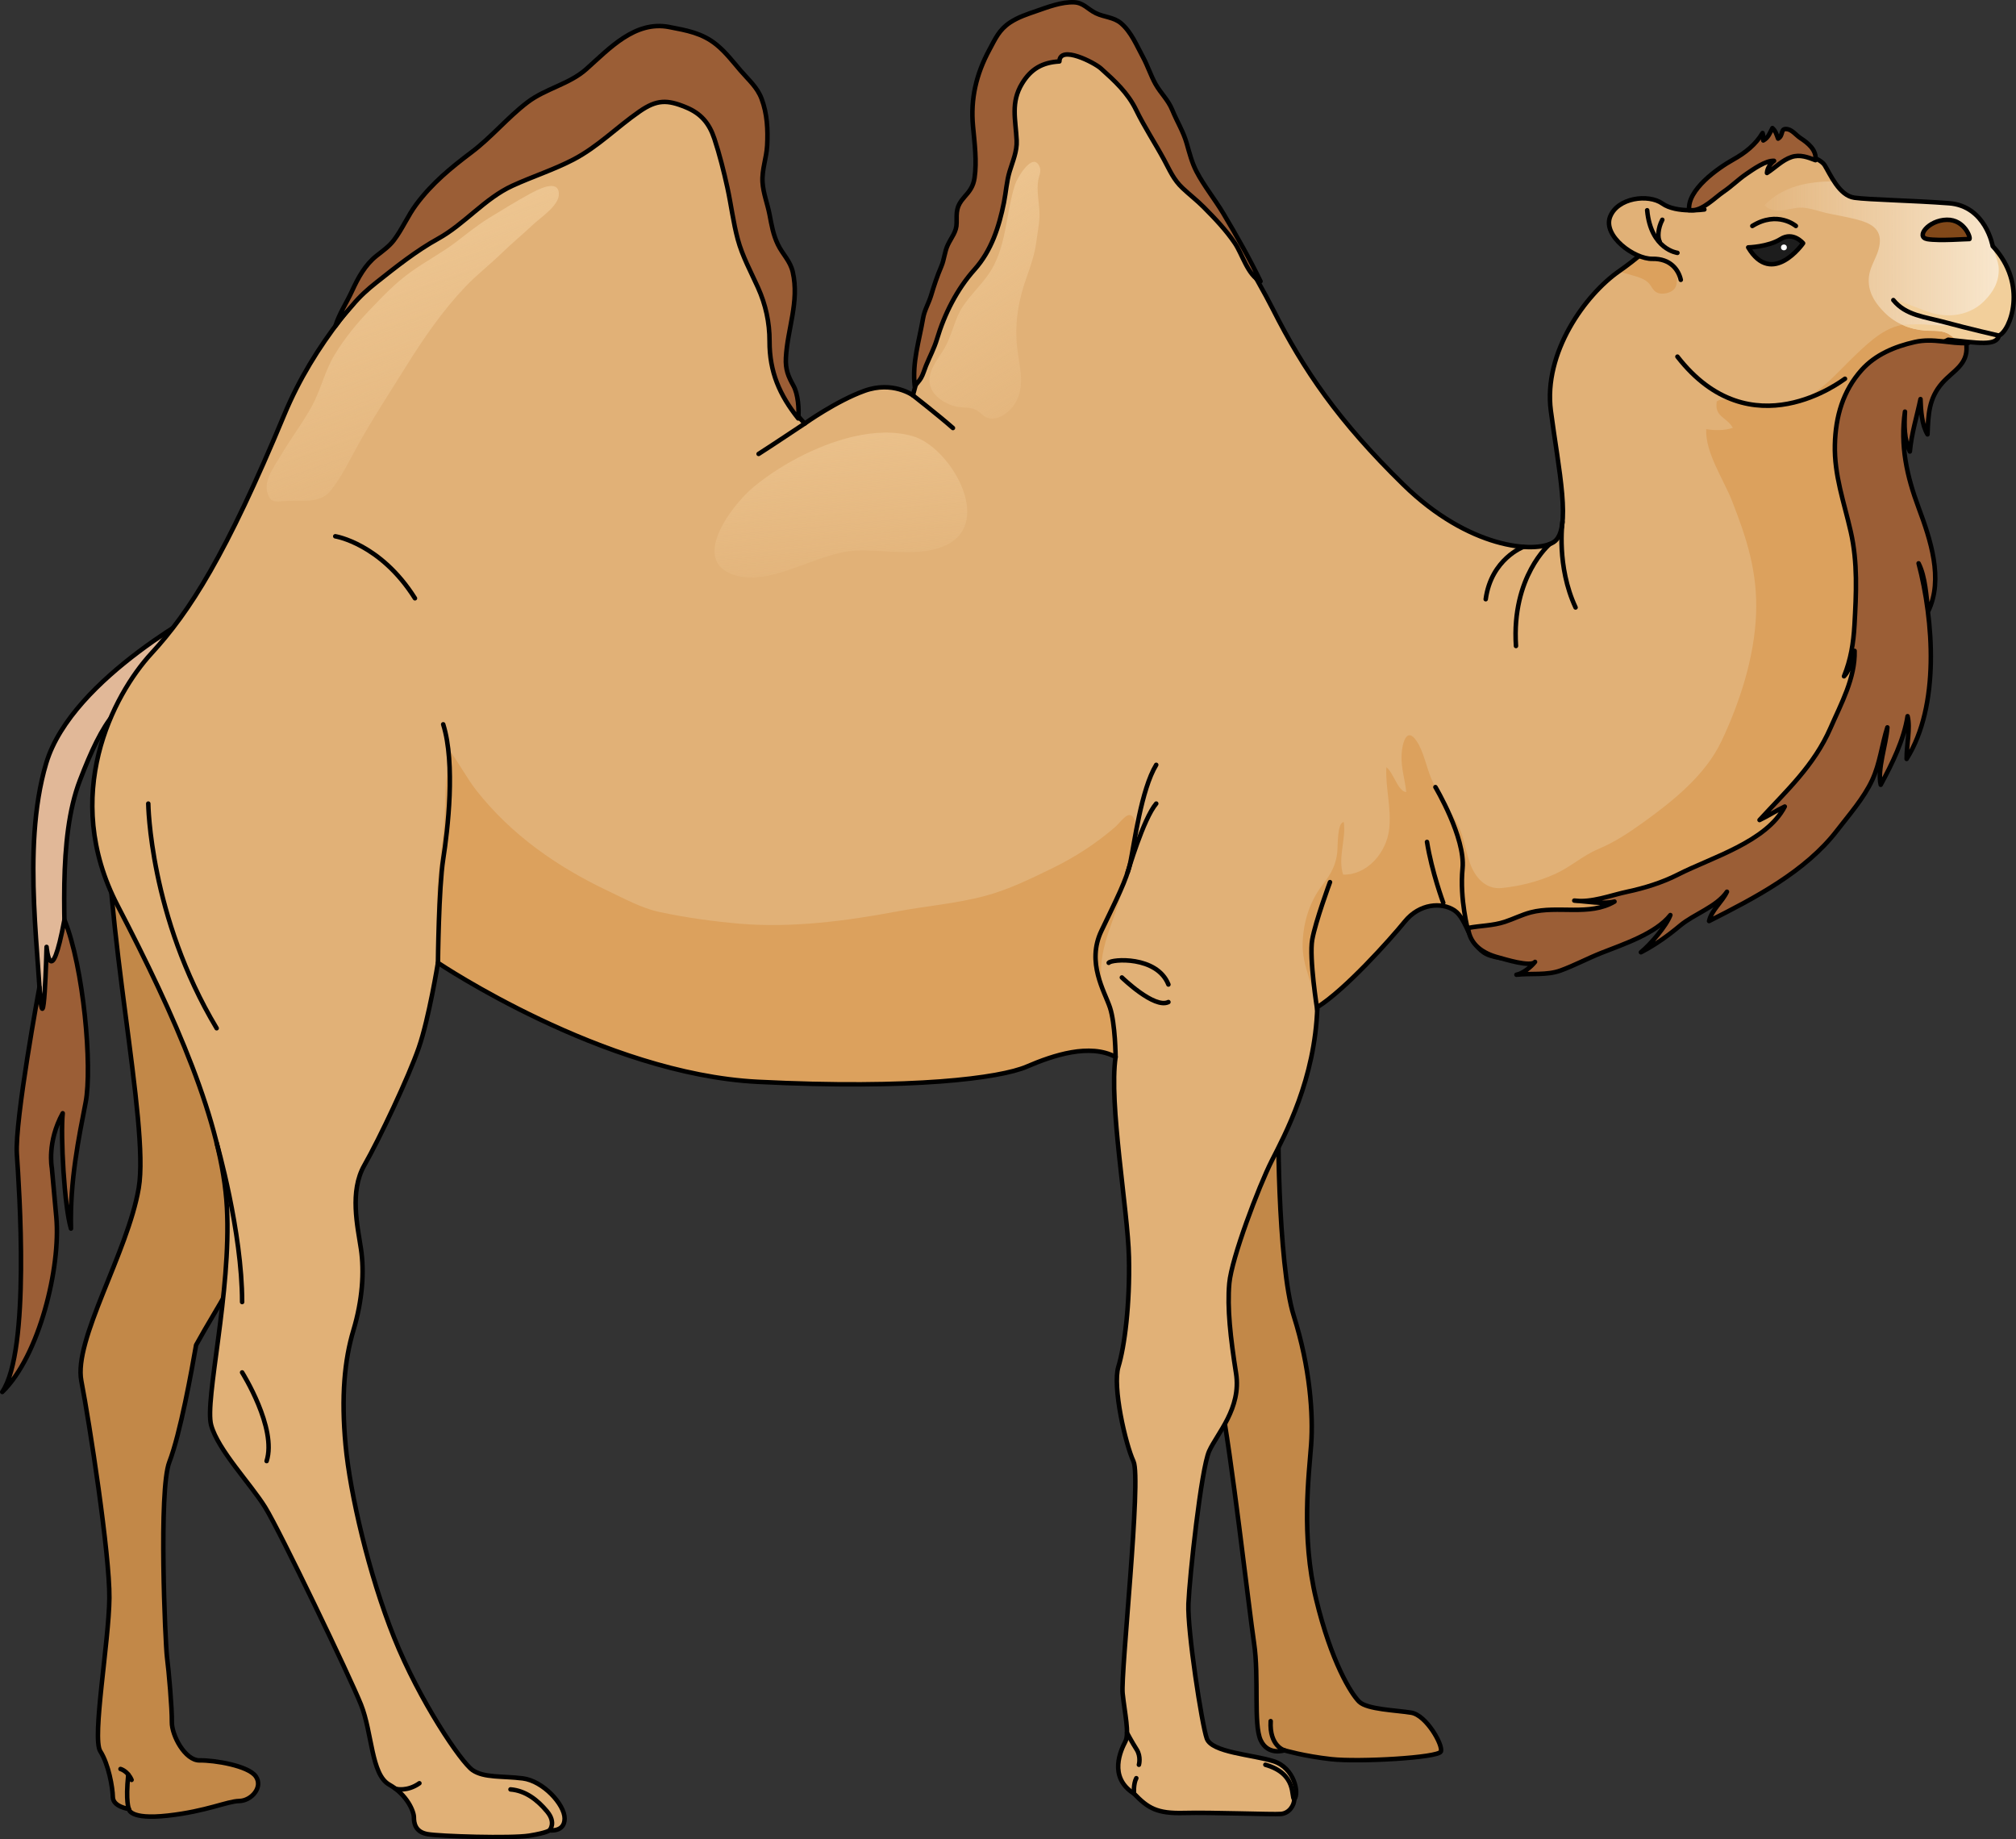 <?xml version="1.0" encoding="utf-8"?>
<!-- Generator: Adobe Illustrator 16.0.0, SVG Export Plug-In . SVG Version: 6.00 Build 0)  -->
<!DOCTYPE svg PUBLIC "-//W3C//DTD SVG 1.1//EN" "http://www.w3.org/Graphics/SVG/1.1/DTD/svg11.dtd">
<svg version="1.1" id="Layer_1" xmlns="http://www.w3.org/2000/svg" xmlns:xlink="http://www.w3.org/1999/xlink" x="0px" y="0px"
	 width="447.418px" height="408.114px" viewBox="0 0 447.418 408.114" enable-background="new 0 0 447.418 408.114"
	 xml:space="preserve">
<rect x="0" y="0" width="447.418" height="408.114" fill="#333333" stroke="none"/>
<g>
	<g>
		<path fill="#C28848" d="M283.927,245.045c-0.493,0.948-0.402,35.51,3.212,46.947c3.614,11.437,4.33,21.905,3.846,28.561
			c-0.485,6.654-2.255,20.278,1.104,34.25c3.359,13.973,7.79,21.043,9.555,22.775s8.228,1.888,11.57,2.441
			c3.342,0.552,7.123,7.247,6.558,8.624c-0.567,1.378-18.143,2.364-24.273,1.693c-6.131-0.672-10.45-1.966-10.45-1.966
			s-3.643,1.246-5.266-2.252c-1.626-3.498-0.331-13.953-1.471-21.57c-1.139-7.617-5.088-42.52-7.479-54.266
			s-3.953-28.56-3.854-34.267c0.098-5.707,3.761-21.539,3.842-23.124S283.927,245.045,283.927,245.045z"/>
		<path fill="none" stroke="#000000" stroke-linecap="round" stroke-linejoin="round" stroke-miterlimit="10" d="M283.927,245.045
			c-0.493,0.948-0.402,35.51,3.212,46.947c3.614,11.437,4.33,21.905,3.846,28.561c-0.485,6.654-2.255,20.278,1.104,34.25
			c3.359,13.973,7.79,21.043,9.555,22.775s8.228,1.888,11.57,2.441c3.342,0.552,7.123,7.247,6.558,8.624
			c-0.567,1.378-18.143,2.364-24.273,1.693c-6.131-0.672-10.45-1.966-10.45-1.966s-3.643,1.246-5.266-2.252
			c-1.626-3.498-0.331-13.953-1.471-21.57c-1.139-7.617-5.088-42.52-7.479-54.266s-3.953-28.56-3.854-34.267
			c0.098-5.707,3.761-21.539,3.842-23.124S283.927,245.045,283.927,245.045z"/>
		<path fill="none" stroke="#000000" stroke-linecap="round" stroke-linejoin="round" stroke-miterlimit="10" d="M285.047,388.371
			c0,0-3.363-0.928-3.039-6.479"/>
		<path fill="#C28848" d="M44.517,138.871c0,0-19.617,6.793-20.661,36.3c-1.043,29.507,9.375,74.129,6.929,88.455
			c-2.444,14.327-14.508,33.674-12.73,42.807c1.775,9.132,6.313,38.431,6.22,48.135c-0.094,9.705-3.889,31.061-2.024,33.994
			c1.865,2.933,2.747,8.037,2.793,10.192c0.045,2.156,3.557,2.634,3.557,2.634s0.014,2.425,8.637,1.467
			c8.622-0.958,13.164-3.193,15.858-3.24c2.695-0.047,5.337-3.058,3.679-5.454c-1.658-2.397-9.227-3.612-12.459-3.557
			c-3.233,0.057-6.222-5.551-6.176-8.517c0.046-2.967-0.68-11.35-1.068-14.308c-0.389-2.957-1.906-37.139,0.51-43.379
			c2.414-6.24,4.96-20.281,5.939-25.958c5.225-9.524,9.711-14.992,9.868-21.463c0.157-6.472,3.51-15.154,5.307-20.307
			s6.32-8.465,6.808-11.438c0.488-2.973,1.54-19.972,1.54-19.972l-7.816-50.707L44.517,138.871z"/>
		<path fill="none" stroke="#000000" stroke-linecap="round" stroke-linejoin="round" stroke-miterlimit="10" d="M44.517,138.871
			c0,0-19.617,6.793-20.661,36.3c-1.043,29.507,9.375,74.129,6.929,88.455c-2.444,14.327-14.508,33.674-12.73,42.807
			c1.775,9.132,6.313,38.431,6.22,48.135c-0.094,9.705-3.889,31.061-2.024,33.994c1.865,2.933,2.747,8.037,2.793,10.192
			c0.045,2.156,3.557,2.634,3.557,2.634s0.014,2.425,8.637,1.467c8.622-0.958,13.164-3.193,15.858-3.24
			c2.695-0.047,5.337-3.058,3.679-5.454c-1.658-2.397-9.227-3.612-12.459-3.557c-3.233,0.057-6.222-5.551-6.176-8.517
			c0.046-2.967-0.68-11.35-1.068-14.308c-0.389-2.957-1.906-37.139,0.51-43.379c2.414-6.24,4.96-20.281,5.939-25.958
			c5.225-9.524,9.711-14.992,9.868-21.463c0.157-6.472,3.51-15.154,5.307-20.307s6.32-8.465,6.808-11.438
			c0.488-2.973,1.54-19.972,1.54-19.972l-7.816-50.707L44.517,138.871z"/>
		<path fill="#E1B898" d="M47.062,134.243c0,0-31.062,15.862-36.812,35.112s-1,45-1.25,57.25s-1.607,25.75-1.607,25.75H10
			c0,0,5-15,4.75-31s-2-35.25,3-48.25s9.25-19.75,17.5-19C35.25,154.105,52.373,142.131,47.062,134.243z"/>
		<path fill="none" stroke="#000000" stroke-linecap="round" stroke-linejoin="round" stroke-miterlimit="10" d="M47.062,134.243
			c0,0-31.062,15.862-36.812,35.112s-1,45-1.25,57.25s-1.607,25.75-1.607,25.75H10c0,0,5-15,4.75-31s-2-35.25,3-48.25
			s9.25-19.75,17.5-19C35.25,154.105,52.373,142.131,47.062,134.243z"/>
		<path fill="#9B5E36" d="M8.753,219.022c0,0-5.511,29.583-5.011,37.083s3.008,43.5-3.242,52.75c8.25-8,13-27.75,12-38.75
			s-1-11-1-11s-1.107-5.688,2.417-12.094c-0.5,5,0.333,20.594,1.833,25.594c-0.25-10.75,1.758-20.259,3.258-28.009
			s-0.414-30.011-4.711-40.501c-3.047,16.26-3.961,6.01-3.961,6.01S9.756,233.686,8.753,219.022z"/>
		<path fill="none" stroke="#000000" stroke-linecap="round" stroke-linejoin="round" stroke-miterlimit="10" d="M8.753,219.022
			c0,0-5.511,29.583-5.011,37.083s3.008,43.5-3.242,52.75c8.25-8,13-27.75,12-38.75s-1-11-1-11s-1.107-5.688,2.417-12.094
			c-0.5,5,0.333,20.594,1.833,25.594c-0.25-10.75,1.758-20.259,3.258-28.009s-0.414-30.011-4.711-40.501
			c-3.047,16.26-3.961,6.01-3.961,6.01S9.756,233.686,8.753,219.022z"/>
		<path fill="none" stroke="#000000" stroke-linecap="round" stroke-linejoin="round" stroke-miterlimit="10" d="M28.599,401.388
			c0,0-0.761-1.59-0.133-7.602"/>
		<path fill="none" stroke="#000000" stroke-linecap="round" stroke-linejoin="round" stroke-miterlimit="10" d="M26.745,392.511
			c0,0,1.571,0.398,2.459,2.421"/>
		<path fill="#E1B177" d="M442.056,54.55c0,0-1.534-8.9-9.668-9.515s-17.648-0.767-21.024-1.228s-5.371-5.218-6.599-7.213
			s-8.134-3.99-12.431-3.069s-12.276,8.595-15.346,11.05s-10.282,10.281-17.802,15.499s-16.883,18.11-15.194,31.001
			s4.758,26.548,0.614,29.157s-18.882,1.383-33.307-12.736s-22.103-25.325-29.008-38.983s-31.62-53.359-40.12-57.359
			s-17.25-1.75-18.75,9.25s-6.75,30.75-11.5,39.5s-9.5,27.75-9.5,27.75s-4.5-3.25-10.75-1s-13.25,7.25-13.25,7.25
			s-5.75-5.25-6.5-14.75s-3.75-24.5-7.5-31.75s2.75-26-12.5-29.25s-24.75,9-35,16.25s-41,26.25-54,57.5s-21,43.75-29.5,53
			s-20.25,31.5-7.5,56s23.25,48.25,24.25,67s-5,42.75-3.5,48.25s8.75,13,12,18.25s18.75,37.5,21.25,43.75s2.25,15.5,6.25,17.75
			s5.5,6,5.5,7.25s0.25,3.25,3,3.75s18.605,0.979,22.579,0.343s4.53-1.192,4.53-1.192s3.338,0.476,3.338-2.623
			s-4.77-8.344-9.299-8.9s-8.583-0.08-11.126-1.828s-11.765-15.341-17.407-29.408s-9.781-31.974-10.781-42.724
			s-0.25-18.833,1.75-25.5s2.417-13,1.667-18s-2.583-12.751,0.75-18.584s9.833-19.583,12.083-26.083s4.25-18.833,4.25-18.833
			s36.647,24.667,70.955,26.402s53.808-0.817,59.729-3.37s13.988-5.206,19.706-2.144c-1.531,10.313,2.719,33.907,2.962,44.416
			c0.243,10.508-0.978,19.871-2.336,24.305c-1.356,4.435,1.557,17.173,3.346,21.021c1.788,3.847-2.87,47.029-2.408,51.475
			c0.463,4.444,1.533,8.895,0.592,10.705c-0.943,1.812-3.881,7.852,1.923,11.521c3.114,3.248,5.115,4.472,11.153,4.307
			c6.04-0.165,19.598,0.377,21.47,0.217c1.871-0.161,2.926-1.934,2.96-3.253c1.124-1.313,0.045-7.001-4.654-8.464
			c-4.7-1.463-13.672-1.918-14.768-5.024c-1.097-3.106-4.32-23.897-4.072-29.922s2.826-29.877,4.592-33.827
			c1.765-3.949,7.198-9.481,5.974-17.293c-1.227-7.813-1.992-14.47-1.494-19.977c0.497-5.507,6.502-21.423,9.431-27.2
			c2.927-5.777,9.606-18.061,10.106-34.061c6.167-3.834,16.166-15,19.416-19s8.166-4.349,11-2.466s3.334,7.883,7.167,9.716
			s15.416,1.885,29.083-3.225s35.251-17.859,44.334-31.692s13.417-32.917,14-42.75s-0.667-23.332-2.417-30.166
			s-2.417-11.333-0.167-14.5s10.001-10.416,17.584-14c6.416,0.666,10.75,1.5,11.25-0.917
			C445.922,73.404,450.023,63.112,442.056,54.55z"/>
		<path fill="#DCA15D" d="M362.063,61.026c1.234,0.365,2.689,0.728,3.675,1.626c0.804,0.733,1.034,1.883,2.119,2.318
			c1.114,0.447,2.822,0.082,3.645-0.766c1.003-1.033,0.311-2.244,1.054-3.216l-0.455-1.364c-0.807-3.027-1.188-5.294-3.895-6.908
			c-2.762,2.517-5.855,5.161-9.009,7.351C360.14,60.537,361.282,60.796,362.063,61.026z"/>
		<path fill="none" stroke="#000000" stroke-linecap="round" stroke-linejoin="round" stroke-miterlimit="10" d="M398.563,50.137
			c0,0-4.062-3.474-9.662,0"/>
		<path fill="none" stroke="#000000" stroke-linecap="round" stroke-linejoin="round" stroke-miterlimit="10" d="M32.907,178.305
			c0,0,0.268,24.971,15.176,49.848"/>
		<linearGradient id="SVGID_1_" gradientUnits="userSpaceOnUse" x1="77.803" y1="35.491" x2="107.114" y2="120.98">
			<stop  offset="0" style="stop-color:#F0CA97"/>
			<stop  offset="1" style="stop-color:#F0CA97;stop-opacity:0"/>
		</linearGradient>
		<path fill="url(#SVGID_1_)" d="M59.946,110.63c0.502,0.733,1.467,0.702,2.881,0.567c3.582-0.343,8.105,0.783,10.551-2.312
			c2.766-3.498,4.621-7.624,6.82-11.475c3.139-5.497,6.68-10.9,10.022-16.274c3.768-6.057,8.099-12.307,13.018-17.471
			c2.582-2.711,5.539-4.987,8.211-7.593c2.202-2.147,4.575-4.075,6.797-6.186c1.731-1.645,5.921-4.292,5.788-6.955
			c-0.166-3.348-4.867-0.775-6.461,0.093c-2.975,1.62-5.855,3.406-8.75,5.162c-2.694,1.635-4.992,3.503-7.458,5.4
			c-3.224,2.48-6.985,4.43-10.306,6.835c-3.431,2.485-6.029,5.252-8.896,8.236c-2.957,3.078-5.702,6.415-7.913,10.074
			c-2.176,3.601-3.012,7.646-4.964,11.261c-2.048,3.793-4.729,7.25-6.907,10.969C60.773,103.705,57.746,107.406,59.946,110.63z"/>
		<linearGradient id="SVGID_2_" gradientUnits="userSpaceOnUse" x1="199.186" y1="29.613" x2="242.802" y2="101.144">
			<stop  offset="0" style="stop-color:#F0CA97"/>
			<stop  offset="1" style="stop-color:#F0CA97;stop-opacity:0"/>
		</linearGradient>
		<path fill="url(#SVGID_2_)" d="M225.999,88.051c1.407-3.724-0.045-7.902-0.35-11.835c-0.407-5.247,0.483-9.957,2.253-14.87
			c0.915-2.54,1.774-5.127,2.114-7.817c0.261-2.072,0.767-4.372,0.676-6.427c-0.104-2.355-0.645-4.697-0.285-7.059
			c0.164-1.079,0.771-1.989,0.3-3.08c-1.482-3.428-4.952,2.503-5.421,3.948c-2.121,6.538-1.837,14.185-5.957,20.02
			c-1.751,2.479-3.949,4.526-5.661,7.089c-1.806,2.704-2.336,6.202-3.961,9.081c-1.505,2.667-4.117,5.288-3.251,8.505
			c0.654,2.431,3.516,4.155,5.875,4.645c1.459,0.303,2.847-0.006,4.239,0.682c0.863,0.427,1.472,1.264,2.324,1.668
			c2.056,0.974,4.595-0.73,5.841-2.319C225.3,89.561,225.71,88.815,225.999,88.051z"/>
		<g>
			<path fill="#DCA15D" d="M227.881,236.666c5.878-2.534,13.866-5.16,19.575-2.204c0.334-1.431,0.603-2.896,0.462-4.302
				c-0.35-3.489-2.053-6.717-2.962-10.105c-2.089-7.787,1.787-14.296,3.869-21.502c0.475-1.642,0.544-3.399,1.017-4.946
				c0.542-1.775,1.659-3.467,1.958-5.374c0.229-1.453,0.547-5.147-0.06-6.451c-1.138-2.447-2.88,0.532-4.246,1.715
				c-4.245,3.675-8.969,6.74-14.139,9.246c-4.79,2.322-9.517,4.649-14.675,6.03c-6.438,1.724-13.194,2.255-19.738,3.489
				c-11.147,2.102-23.342,3.667-34.715,2.698c-5.84-0.497-12.053-1.356-17.805-2.585c-4.014-0.856-7.868-2.98-11.558-4.73
				c-11.313-5.364-21.354-12.424-29.023-22.11c-2.319-2.93-4.048-6.433-6.286-9.266c0.369,0.467-0.387,5.381-0.491,6.304
				c-0.296,2.637-0.221,5.233-0.355,7.897c-0.323,6.396-1.603,12.709-1.747,19.118c-0.141,6.188,0.167,12.467-0.58,18.626
				c0.508-2.688,0.814-4.58,0.814-4.58s36.647,24.667,70.955,26.402S221.959,239.219,227.881,236.666z"/>
			<path fill="#DCA15D" d="M96.044,219.962c-0.087,0.383-0.168,0.764-0.229,1.146C95.894,220.719,95.971,220.335,96.044,219.962z"/>
		</g>
		<path fill="#DCA15D" d="M432.362,75.385c6.416,0.666,10.75,1.5,11.25-0.917c1.016-0.406,2.295-2.346,2.923-5.08
			c-3.304,2.493-9.737,2.629-12.865,2.813c-1.066,2.608-7.69-0.239-9.843-0.25c-4.84-0.024-8.715,3.678-11.986,6.774
			c-4.224,3.999-8.359,9.286-14.234,10.871c-2.604,0.702-6.347,0.536-9.006,0.267c-1.576-0.159-6.049-1.955-7.425-0.872
			c-0.056,0.016-0.11,0.031-0.166,0.047c-0.558,3.535,2.093,3.374,3.569,5.883c-1.811,0.638-4.041,0.611-5.914,0.3
			c-0.231,5.224,3.818,11.057,5.724,15.907c3.336,8.495,5.713,15.908,5.34,25.203c-0.384,9.58-3.605,19.531-7.686,28.139
			c-3.577,7.549-10.788,13.297-17.433,18.068c-3.194,2.294-6.256,4.314-9.896,5.856c-3.564,1.51-6.101,3.96-9.611,5.544
			c-3.703,1.67-7.796,2.69-11.833,3.105c-3.575,0.367-5.919-2.387-7.025-5.5c-1.308-3.681-1.354-6.749-3.63-10.233
			c-1.773-2.716-3.657-5.503-4.949-8.526c-1.115-2.61-1.679-5.941-3.246-8.314c-2.27-3.438-3.254,0.598-3.363,2.984
			c-0.137,2.971,0.765,5.499,1.034,8.281c-1.806-0.028-2.885-4.443-4.413-5.492c-0.232,4.608,1.184,9.104,0.612,13.839
			c-0.62,5.147-4.88,10.109-10.2,9.986c-1.231-3.754,0.68-7.895,0.145-11.658c-1.524,0.069-1.295,5.501-1.461,6.847
			c-0.34,2.766-1.409,4.697-3.148,6.929c-2.939,3.77-4.357,8.268-4.525,13.063c-0.183,5.23,2.665,9.722,3.149,14.751
			c0.018,0.18,0.028,0.357,0.042,0.536c0.021-0.357,0.061-0.706,0.072-1.067c6.167-3.834,16.166-15,19.416-19s8.166-4.349,11-2.466
			s3.334,7.883,7.167,9.716s15.416,1.885,29.083-3.225s35.251-17.859,44.334-31.692s13.417-32.917,14-42.75
			s-0.667-23.332-2.417-30.166s-2.417-11.333-0.167-14.5S424.779,78.969,432.362,75.385z"/>
		<linearGradient id="SVGID_3_" gradientUnits="userSpaceOnUse" x1="182.183" y1="69.707" x2="188.464" y2="137.752">
			<stop  offset="0" style="stop-color:#F0CA97"/>
			<stop  offset="1" style="stop-color:#F0CA97;stop-opacity:0"/>
		</linearGradient>
		<path fill="url(#SVGID_3_)" d="M189.273,96.903c4.645-1.087,9.268-1.302,13.338-0.114c8.223,2.4,17.98,18.967,7.482,24.108
			c-5.943,2.911-13.904,0.933-20.309,1.281c-8.263,0.449-17.978,7.577-25.994,5.638c-11.195-2.71-1.6-15.502,3.298-19.626
			C172.476,103.655,180.908,98.862,189.273,96.903z"/>
		<path fill="none" stroke="#000000" stroke-linecap="round" stroke-linejoin="round" stroke-miterlimit="10" d="M287.248,399.235
			c-0.797-0.372,0.735-5.635-6.417-7.665"/>
		<path fill="none" stroke="#000000" stroke-linecap="round" stroke-linejoin="round" stroke-miterlimit="10" d="M121.972,406.117
			c0,0,1.538-1.665-0.567-4.191s-4.737-4.612-8.105-4.885"/>
		<linearGradient id="SVGID_4_" gradientUnits="userSpaceOnUse" x1="445.012" y1="58.149" x2="387.168" y2="58.149">
			<stop  offset="0" style="stop-color:#F9E8CF"/>
			<stop  offset="1" style="stop-color:#F9E8CF;stop-opacity:0"/>
		</linearGradient>
		<path fill="url(#SVGID_4_)" d="M432.578,45.099c-8.134-0.614-17.648-0.767-21.024-1.228c-1.92-0.262-3.391-1.913-4.53-3.655
			c-5.642,0.085-11.24,0.975-15.438,5.347c2.339,2.229,5.364,0.596,7.904,0.501c1.958-0.073,4.515,0.957,6.461,1.334
			c2.019,0.392,4.037,0.782,6.032,1.279c2.964,0.738,5.653,1.978,5.174,5.514c-0.429,3.168-2.59,4.996-2.416,8.459
			c0.137,2.729,1.675,4.891,3.579,6.776c2.441,2.416,5.597,3.677,9.024,3.927c1.818,0.133,3.734-0.192,5.354,0.897
			c0.587,0.395,1.132,0.857,1.659,1.352c5.305,0.591,8.808,1.022,9.254-1.134c2.5-1,6.602-11.292-1.366-19.854
			C442.246,54.613,440.712,45.713,432.578,45.099z"/>
		<path fill="#F2CF9B" d="M442.479,54.878c-0.072,0.573,0.188,1.284,0.38,1.785c0.382,0.997,0.717,1.981,0.729,3.06
			c0.035,2.877-1.211,5.03-3.18,7.035c-2.783,2.836-6.899,3.746-10.732,2.918c-1.784-0.386-3.619-1.186-5.324-1.838
			c-0.889-0.34-1.774-0.661-2.648-1.042c-0.373-0.163-0.984-0.544-1.398-0.499c0.121,0.863,1.393,1.677,2.075,2.14
			c1.177,0.797,2.405,1.322,3.754,1.71c1.282,0.368,2.55,0.758,3.845,1.104c0.735,0.197,1.436,0.42,2.199,0.509
			c0.409,0.047,1.155-0.023,1.465,0.261c-0.306,0.377-1.095,0.208-1.529,0.208c-1.072,0-2.141-0.009-3.206-0.102
			c-1.286-0.113-2.556-0.216-3.853-0.162c-0.803,0.034-1.771,0.185-2.618,0.225c1.529,0.655,3.184,1.037,4.907,1.163
			c1.818,0.133,3.734-0.192,5.354,0.897c0.587,0.395,1.132,0.857,1.659,1.352c5.305,0.591,8.808,1.022,9.254-1.134
			C446.087,73.479,450.122,63.387,442.479,54.878z"/>
		<path fill="none" stroke="#000000" stroke-linecap="round" stroke-linejoin="round" stroke-miterlimit="10" d="M442.246,54.613
			c0,0-1.534-8.9-9.668-9.515s-17.648-0.767-21.024-1.228s-5.371-5.218-6.599-7.213s-8.134-3.99-12.431-3.069
			s-12.276,8.595-15.346,11.05s-10.282,10.281-17.802,15.499s-16.883,18.11-15.194,31.001s4.758,26.548,0.614,29.157
			s-18.882,1.383-33.307-12.736s-22.103-25.325-29.008-38.983s-31.62-53.359-40.12-57.359s-17.25-1.75-18.75,9.25
			s-6.75,30.75-11.5,39.5s-9.5,27.75-9.5,27.75s-4.5-3.25-10.75-1s-13.25,7.25-13.25,7.25s-5.75-5.25-6.5-14.75
			s-3.75-24.5-7.5-31.75s2.75-26-12.5-29.25s-24.75,9-35,16.25s-41,26.25-54,57.5s-21,43.75-29.5,53s-20.25,31.5-7.5,56
			s23.25,48.25,24.25,67s-5,42.75-3.5,48.25s8.75,13,12,18.25s18.75,37.5,21.25,43.75s2.25,15.5,6.25,17.75s5.5,6,5.5,7.25
			s0.25,3.25,3,3.75s18.605,0.979,22.579,0.343s4.53-1.192,4.53-1.192s3.338,0.476,3.338-2.623s-4.77-8.344-9.299-8.9
			s-8.583-0.08-11.126-1.828s-11.765-15.341-17.407-29.408s-9.781-31.974-10.781-42.724s-0.25-18.833,1.75-25.5s2.417-13,1.667-18
			s-2.583-12.751,0.75-18.584s9.833-19.583,12.083-26.083s4.25-18.833,4.25-18.833s36.647,24.667,70.955,26.402
			s53.808-0.817,59.729-3.37s13.988-5.206,19.706-2.144c-1.531,10.313,2.719,33.907,2.962,44.416
			c0.243,10.508-0.978,19.871-2.336,24.305c-1.356,4.435,1.557,17.173,3.346,21.021c1.788,3.847-2.87,47.029-2.408,51.475
			c0.463,4.444,1.533,8.895,0.592,10.705c-0.943,1.812-3.881,7.852,1.923,11.521c3.114,3.248,5.115,4.472,11.153,4.307
			c6.04-0.165,19.598,0.377,21.47,0.217c1.871-0.161,2.926-1.934,2.96-3.253c1.124-1.313,0.045-7.001-4.654-8.464
			c-4.7-1.463-13.672-1.918-14.768-5.024c-1.097-3.106-4.32-23.897-4.072-29.922s2.826-29.877,4.592-33.827
			c1.765-3.949,7.198-9.481,5.974-17.293c-1.227-7.813-1.992-14.47-1.494-19.977c0.497-5.507,6.502-21.423,9.431-27.2
			c2.927-5.777,9.606-18.061,10.106-34.061c6.167-3.834,16.166-15,19.416-19s8.166-4.349,11-2.466s3.334,7.883,7.167,9.716
			s15.416,1.885,29.083-3.225s35.251-17.859,44.334-31.692s13.417-32.917,14-42.75s-0.667-23.332-2.417-30.166
			s-2.417-11.333-0.167-14.5s10.001-10.416,17.584-14c6.416,0.666,10.75,1.5,11.25-0.917
			C446.112,73.468,450.214,63.176,442.246,54.613z"/>
		<path fill="#1D1D1D" d="M387.987,54.896c0,0,4.415-0.102,7.194-1.85s4.986,0.925,4.986,0.925S393.302,63.808,387.987,54.896z"/>
		<path fill="#E1B177" d="M378.256,46.476c0,0-6.214,0.9-9.32-1.308s-9.973-1.31-11.608,2.942s5.396,9.402,9.401,9.32
			s5.805,2.453,6.295,4.66"/>
		<path fill="none" stroke="#000000" stroke-linecap="round" stroke-linejoin="round" stroke-miterlimit="10" d="M378.256,46.476
			c0,0-6.214,0.9-9.32-1.308s-9.973-1.31-11.608,2.942s5.396,9.402,9.401,9.32s5.805,2.453,6.295,4.66"/>
		<path fill="none" stroke="#000000" stroke-linecap="round" stroke-linejoin="round" stroke-miterlimit="10" d="M387.987,54.896
			c0,0,4.415-0.102,7.194-1.85s4.986,0.925,4.986,0.925S393.302,63.808,387.987,54.896z"/>
		<path fill="#814819" d="M437.039,53.047c0.465,0.059-0.899-4.363-4.987-4.281s-6.949,3.82-4.333,4.281
			S436.631,52.995,437.039,53.047z"/>
		<path fill="none" stroke="#000000" stroke-linecap="round" stroke-linejoin="round" stroke-miterlimit="10" d="M437.039,53.047
			c0.465,0.059-0.899-4.363-4.987-4.281s-6.949,3.82-4.333,4.281S436.631,52.995,437.039,53.047z"/>
		<path fill="none" stroke="#000000" stroke-linecap="round" stroke-linejoin="round" stroke-miterlimit="10" d="M443.612,74.468
			c0,0-6.919-1.584-11.692-2.893s-8.943-1.554-11.723-4.987"/>
		<path fill="none" stroke="#000000" stroke-linecap="round" stroke-linejoin="round" stroke-miterlimit="10" d="M409.461,84.041
			c-0.56,0.336-20.849,16.093-37.182-4.907"/>
		<path fill="none" stroke="#000000" stroke-linecap="round" stroke-linejoin="round" stroke-miterlimit="10" d="M325.838,206.568
			c0,0-1.921-7.058-1.252-13.875s-6.016-18.047-6.016-18.047"/>
		<path fill="none" stroke="#000000" stroke-linecap="round" stroke-linejoin="round" stroke-miterlimit="10" d="M320.309,200.313
			c0,0-2.54-6.817-3.609-13.502"/>
		<path fill="none" stroke="#000000" stroke-linecap="round" stroke-linejoin="round" stroke-miterlimit="10" d="M343.938,120.721
			c0,0-8.511,7.146-7.493,22.613"/>
		<path fill="none" stroke="#000000" stroke-linecap="round" stroke-linejoin="round" stroke-miterlimit="10" d="M338.092,121.338
			c0,0-7.143,2.662-8.363,11.617"/>
		<path fill="none" stroke="#000000" stroke-linecap="round" stroke-linejoin="round" stroke-miterlimit="10" d="M346.761,115.828
			c0,0-1.363,9.802,2.911,18.959"/>
		<path fill="none" stroke="#000000" stroke-linecap="round" stroke-linejoin="round" stroke-miterlimit="10" d="M247.587,234.522
			c0,0-0.057-7.386-1.251-10.968s-5.253-9.973-1.91-16.986s5.611-11.312,6.447-15.252s2.388-16.116,5.73-21.608"/>
		<path fill="none" stroke="#000000" stroke-linecap="round" stroke-linejoin="round" stroke-miterlimit="10" d="M250.261,193.563
			c0,0,3.478-11.915,6.343-15.258"/>
		<path fill="none" stroke="#000000" stroke-linecap="round" stroke-linejoin="round" stroke-miterlimit="10" d="M292.338,224.041
			c0,0-1.827-11.507-1.11-15.548s3.94-12.757,3.94-12.757"/>
		<path fill="none" stroke="#000000" stroke-linecap="round" stroke-linejoin="round" stroke-miterlimit="10" d="M97.196,213.634
			c0,0,0.166-16.636,1.166-23.026s2.75-21.141,0-29.891"/>
		<path fill="none" stroke="#000000" stroke-linecap="round" stroke-linejoin="round" stroke-miterlimit="10" d="M87.735,396.865
			c0.157,0.121,2.689,0.692,5.344-1.191"/>
		<path fill="none" stroke="#000000" stroke-linecap="round" stroke-linejoin="round" stroke-miterlimit="10" d="M250.114,384.486
			c0,0,1.115,2.089,2.139,3.685c1.023,1.597,0.509,3.399,0.509,3.399"/>
		<path fill="none" stroke="#000000" stroke-linecap="round" stroke-linejoin="round" stroke-miterlimit="10" d="M251.665,397.965
			c0,0-0.159-2.16,0.519-3.413"/>
		<path fill="none" stroke="#000000" stroke-linecap="round" stroke-linejoin="round" stroke-miterlimit="10" d="M202.612,87.717
			c0,0,5.75,4.5,8.875,7.25"/>
		<path fill="none" stroke="#000000" stroke-linecap="round" stroke-linejoin="round" stroke-miterlimit="10" d="M178.612,93.967
			c0,0-7.875,5.25-10.25,6.75"/>
		<path fill="none" stroke="#000000" stroke-linecap="round" stroke-linejoin="round" stroke-miterlimit="10" d="M74.408,118.996
			c0,0,10.02,1.573,17.684,13.755"/>
		<path fill="#9B5E36" d="M204.867,70.568c0.294-1.722,1.259-3.316,1.769-5.003c0.676-2.239,1.34-4.282,2.258-6.413
			c0.7-1.626,0.721-3.265,1.471-4.839c0.814-1.708,1.947-2.878,1.941-4.849c-0.007-2.463-0.119-3.676,1.691-5.707
			c1.216-1.365,2-2.375,2.287-4.283c0.544-3.617,0.004-7.771-0.341-11.46c-0.572-6.122,0.708-11.542,3.623-16.952
			c1.337-2.483,2.185-4.486,4.641-6.096c1.833-1.201,3.876-1.851,5.903-2.555c2.529-0.878,5.493-2.009,8.241-1.905
			c2.104,0.079,3.05,1.546,4.871,2.427c1.86,0.899,3.968,0.854,5.587,2.239c2.262,1.936,3.455,4.912,4.836,7.452
			c1.088,2.002,1.762,4.182,2.818,6.049c1.158,2.045,2.781,3.465,3.71,5.743c1.046,2.567,2.435,4.733,3.2,7.404
			c0.604,2.105,1.146,4.276,2.168,6.231c1.698,3.252,4.068,6.145,5.972,9.338c2.891,4.85,5.829,10.031,8.242,15.034
			c-2.835-1.363-4.031-6.003-5.695-8.466c-1.957-2.896-4.463-5.529-6.915-7.992c-1.496-1.502-3.158-2.784-4.671-4.205
			c-2.04-1.917-2.825-3.918-4.15-6.359c-2.021-3.723-4.347-7.244-6.189-11.024c-1.864-3.824-4.745-6.436-7.819-9.198
			c-1.408-1.267-9.106-5.271-9.202-1.549c-3.78,0.215-6.306,1.662-8.268,4.879c-2.591,4.245-1.438,7.98-1.217,12.661
			c0.114,2.413-0.877,4.616-1.56,6.872c-0.676,2.229-0.799,4.589-1.26,6.886c-1.088,5.419-2.794,10.71-6.533,14.885
			c-3.906,4.36-6.689,9.909-8.334,15.426c-0.604,2.026-1.625,3.942-2.422,5.882c-0.358,0.873-0.643,1.949-1.124,2.768
			c-0.38,0.645-0.946,1.197-1.384,1.799C202.405,80.424,203.999,75.653,204.867,70.568z"/>
		<path fill="none" stroke="#000000" stroke-linecap="round" stroke-linejoin="round" stroke-miterlimit="10" d="M204.867,70.568
			c0.294-1.722,1.259-3.316,1.769-5.003c0.676-2.239,1.34-4.282,2.258-6.413c0.7-1.626,0.721-3.265,1.471-4.839
			c0.814-1.708,1.947-2.878,1.941-4.849c-0.007-2.463-0.119-3.676,1.691-5.707c1.216-1.365,2-2.375,2.287-4.283
			c0.544-3.617,0.004-7.771-0.341-11.46c-0.572-6.122,0.708-11.542,3.623-16.952c1.337-2.483,2.185-4.486,4.641-6.096
			c1.833-1.201,3.876-1.851,5.903-2.555c2.529-0.878,5.493-2.009,8.241-1.905c2.104,0.079,3.05,1.546,4.871,2.427
			c1.86,0.899,3.968,0.854,5.587,2.239c2.262,1.936,3.455,4.912,4.836,7.452c1.088,2.002,1.762,4.182,2.818,6.049
			c1.158,2.045,2.781,3.465,3.71,5.743c1.046,2.567,2.435,4.733,3.2,7.404c0.604,2.105,1.146,4.276,2.168,6.231
			c1.698,3.252,4.068,6.145,5.972,9.338c2.891,4.85,5.829,10.031,8.242,15.034c-2.835-1.363-4.031-6.003-5.695-8.466
			c-1.957-2.896-4.463-5.529-6.915-7.992c-1.496-1.502-3.158-2.784-4.671-4.205c-2.04-1.917-2.825-3.918-4.15-6.359
			c-2.021-3.723-4.347-7.244-6.189-11.024c-1.864-3.824-4.745-6.436-7.819-9.198c-1.408-1.267-9.106-5.271-9.202-1.549
			c-3.78,0.215-6.306,1.662-8.268,4.879c-2.591,4.245-1.438,7.98-1.217,12.661c0.114,2.413-0.877,4.616-1.56,6.872
			c-0.676,2.229-0.799,4.589-1.26,6.886c-1.088,5.419-2.794,10.71-6.533,14.885c-3.906,4.36-6.689,9.909-8.334,15.426
			c-0.604,2.026-1.625,3.942-2.422,5.882c-0.358,0.873-0.643,1.949-1.124,2.768c-0.38,0.645-0.946,1.197-1.384,1.799
			C202.405,80.424,203.999,75.653,204.867,70.568z"/>
		<path fill="#9B5E36" d="M176.107,85.619c-1.191-2.143-1.821-3.652-1.687-6.225c0.337-6.43,3.018-12.429,1.521-19.041
			c-0.556-2.461-2.24-3.913-3.291-6.084c-1.059-2.189-1.405-4.293-1.858-6.66c-0.458-2.393-1.415-4.75-1.562-7.183
			c-0.17-2.788,0.879-5.331,1.028-8.126c0.187-3.494,0.02-7.047-1.235-10.383c-0.979-2.604-2.886-4.177-4.638-6.22
			c-1.687-1.967-3.358-4.155-5.397-5.804c-3.195-2.583-6.612-3.148-10.472-3.896c-7.604-1.474-13.281,4.782-18.421,9.354
			c-3.743,3.33-9.028,4.304-13.011,7.334c-4.433,3.373-7.985,7.737-12.425,11.083c-4.653,3.508-8.776,6.896-12.273,11.583
			c-1.892,2.534-3.079,5.456-4.987,7.965c-1.042,1.37-2.431,2.333-3.801,3.417c-2.582,2.043-4.12,4.894-5.468,7.832
			c-1.19,2.595-2.818,4.98-3.672,7.723c1.132-1.641,2.461-3.01,3.734-4.527c1.709-2.036,3.336-3.502,5.362-5.107
			c4.344-3.441,8.836-7.017,13.675-9.691c5.91-3.267,10.34-8.93,16.515-11.759c4.438-2.033,9.196-3.552,13.489-5.79
			c5.487-2.861,9.672-7.21,14.716-10.694c3.815-2.636,6.123-2.646,10.332-0.895c3.279,1.364,5.118,3.488,6.265,6.958
			c1.15,3.478,2.106,7.28,2.889,10.854c0.832,3.798,1.279,7.658,2.303,11.46c1.01,3.756,2.905,7.2,4.492,10.725
			c1.686,3.742,2.567,7.715,2.557,11.889c-0.018,6.834,2.25,11.962,6.365,17.133C177.383,90.817,177.113,87.428,176.107,85.619z"/>
		<path fill="none" stroke="#000000" stroke-linecap="round" stroke-linejoin="round" stroke-miterlimit="10" d="M176.107,85.619
			c-1.191-2.143-1.821-3.652-1.687-6.225c0.337-6.43,3.018-12.429,1.521-19.041c-0.556-2.461-2.24-3.913-3.291-6.084
			c-1.059-2.189-1.405-4.293-1.858-6.66c-0.458-2.393-1.415-4.75-1.562-7.183c-0.17-2.788,0.879-5.331,1.028-8.126
			c0.187-3.494,0.02-7.047-1.235-10.383c-0.979-2.604-2.886-4.177-4.638-6.22c-1.687-1.967-3.358-4.155-5.397-5.804
			c-3.195-2.583-6.612-3.148-10.472-3.896c-7.604-1.474-13.281,4.782-18.421,9.354c-3.743,3.33-9.028,4.304-13.011,7.334
			c-4.433,3.373-7.985,7.737-12.425,11.083c-4.653,3.508-8.776,6.896-12.273,11.583c-1.892,2.534-3.079,5.456-4.987,7.965
			c-1.042,1.37-2.431,2.333-3.801,3.417c-2.582,2.043-4.12,4.894-5.468,7.832c-1.19,2.595-2.818,4.98-3.672,7.723
			c1.132-1.641,2.461-3.01,3.734-4.527c1.709-2.036,3.336-3.502,5.362-5.107c4.344-3.441,8.836-7.017,13.675-9.691
			c5.91-3.267,10.34-8.93,16.515-11.759c4.438-2.033,9.196-3.552,13.489-5.79c5.487-2.861,9.672-7.21,14.716-10.694
			c3.815-2.636,6.123-2.646,10.332-0.895c3.279,1.364,5.118,3.488,6.265,6.958c1.15,3.478,2.106,7.28,2.889,10.854
			c0.832,3.798,1.279,7.658,2.303,11.46c1.01,3.756,2.905,7.2,4.492,10.725c1.686,3.742,2.567,7.715,2.557,11.889
			c-0.018,6.834,2.25,11.962,6.365,17.133C177.383,90.817,177.113,87.428,176.107,85.619z"/>
		<circle fill="#FFFFFF" cx="395.911" cy="54.896" r="0.647"/>
		<path fill="none" stroke="#000000" stroke-linecap="round" stroke-linejoin="round" stroke-miterlimit="10" d="M53.735,304.52
			c0,0,7.777,12.344,5.437,19.67"/>
		<path fill="none" stroke="#000000" stroke-linecap="round" stroke-linejoin="round" stroke-miterlimit="10" d="M48.083,253.607
			c0,0,5.652,19.672,5.652,35.292"/>
		<path fill="none" stroke="#000000" stroke-linecap="round" stroke-linejoin="round" stroke-miterlimit="10" d="M246.058,213.634
			c0.585-0.839,10.719-1.618,13.252,4.813"/>
		<path fill="none" stroke="#000000" stroke-linecap="round" stroke-linejoin="round" stroke-miterlimit="10" d="M248.981,216.888
			c0,0,7.21,7.015,10.328,5.456"/>
		<path fill="#9B5E36" d="M374.887,46.641c-0.528-4.489,6.39-9.35,9.747-11.219c2.705-1.506,4.983-3.324,6.537-5.906
			c0.183,0.442,0.123,1.088,0.158,1.651c1.134-0.603,1.479-1.702,2.028-2.746c0.718,0.617,0.928,1.473,1.259,2.335
			c1.328-0.746,0.338-2.458,2.173-2.075c0.996,0.208,1.894,1.362,2.729,1.915c1.688,1.115,3.704,2.662,3.393,4.947
			c-1.7-0.658-3.448-1.325-5.309-0.705c-2.063,0.688-3.686,2.412-5.453,3.543c0.052-1.012,0.742-2.097,1.574-2.694
			c-1.843-0.126-4.717,1.94-6.144,2.909c-1.757,1.195-3.288,2.741-5.063,3.943c-1.899,1.285-4.797,4.348-7.219,4.102"/>
		<path fill="none" stroke="#000000" stroke-linecap="round" stroke-linejoin="round" stroke-miterlimit="10" d="M374.887,46.641
			c-0.528-4.489,6.39-9.35,9.747-11.219c2.705-1.506,4.983-3.324,6.537-5.906c0.183,0.442,0.123,1.088,0.158,1.651
			c1.134-0.603,1.479-1.702,2.028-2.746c0.718,0.617,0.928,1.473,1.259,2.335c1.328-0.746,0.338-2.458,2.173-2.075
			c0.996,0.208,1.894,1.362,2.729,1.915c1.688,1.115,3.704,2.662,3.393,4.947c-1.7-0.658-3.448-1.325-5.309-0.705
			c-2.063,0.688-3.686,2.412-5.453,3.543c0.052-1.012,0.742-2.097,1.574-2.694c-1.843-0.126-4.717,1.94-6.144,2.909
			c-1.757,1.195-3.288,2.741-5.063,3.943c-1.899,1.285-4.797,4.348-7.219,4.102"/>
		<path fill="none" stroke="#000000" stroke-linecap="round" stroke-linejoin="round" stroke-miterlimit="10" d="M372.279,56.104
			c0,0-5.901-0.706-6.717-9.45"/>
		<path fill="none" stroke="#000000" stroke-linecap="round" stroke-linejoin="round" stroke-miterlimit="10" d="M368.348,53.624
			c-0.502-0.913-0.413-2.966,0.573-4.859"/>
	</g>
	<path fill="#9B5E36" d="M436.796,76.129c-4.107,0.188-7.652-1.18-11.848-0.24c-4.444,0.997-8.755,2.808-11.788,6.201
		c-4.158,4.648-5.789,10.347-5.938,16.595c-0.164,6.76,2.025,12.692,3.528,19.312c1.555,6.839,1.211,13.714,0.821,20.684
		c-0.227,4.066-0.831,7.677-2.322,11.377c1.665-1.732,1.192-3.753,2.348-5.642c0.162,6.013-2.99,11.711-5.337,17.085
		c-3.684,8.439-9.777,13.917-15.758,20.45c1.921-0.908,3.763-2.132,5.599-2.992c-4.07,7.851-16.287,11.303-23.757,15.12
		c-3.393,1.732-7.404,2.983-11.161,3.776c-3.69,0.779-7.947,2.487-11.796,1.974c2.793,0.155,6.277,0.861,8.925,0.217
		c-5.54,3.277-12.569,0.819-18.587,2.395c-1.98,0.519-3.803,1.454-5.74,2.093c-2.704,0.892-5.441,0.835-8.179,1.368
		c0.448,3.769,3.342,5.651,6.753,6.549c1.216,0.32,7.148,2.209,8.115,0.979c-0.883,1.124-2.7,2.598-4.127,2.846
		c3.239-0.352,6.733,0.178,9.777-0.926c3.054-1.107,6.043-2.713,9.088-3.916c4.873-1.926,12.042-4.271,15.299-8.396
		c-0.876,2.404-4.417,6.521-6.539,8.257c3.09-1.583,6.029-3.677,8.703-5.919c3.061-2.564,8.15-4.189,10.391-7.512
		c-1.053,2.25-3.407,4.052-3.967,6.504c10.063-5.082,21.357-10.933,28.406-20.096c2.689-3.494,5.884-7.098,7.794-11.172
		c1.722-3.666,2.155-7.937,3.372-11.706c-0.254,3.779-2.284,9.375-1.476,12.739c2.528-4.666,5.135-9.938,5.959-15.221
		c0.662,2.623-0.255,6.506-0.21,9.484c7.424-11.795,5.98-30.774,2.656-43.4c1.549,3.056,1.673,7.291,2.148,10.604
		c3.42-7.114,0.475-15.93-2.155-22.969c-2.595-6.948-4.111-13.76-3.018-21.292c-0.155,3.051-0.225,6.033,1.085,8.848
		c0.356-3.993,1.56-7.785,2.363-11.631c0.087,2.474,0.269,5.676,1.554,7.83c0.172-4.43,0.28-7.985,3.253-11.38
		c2.399-2.74,5.697-4.034,5.399-8.234"/>
	<path fill="none" stroke="#000000" stroke-linecap="round" stroke-linejoin="round" stroke-miterlimit="10" d="M436.796,76.129
		c-4.107,0.188-7.652-1.18-11.848-0.24c-4.444,0.997-8.755,2.808-11.788,6.201c-4.158,4.648-5.789,10.347-5.938,16.595
		c-0.164,6.76,2.025,12.692,3.528,19.312c1.555,6.839,1.211,13.714,0.821,20.684c-0.227,4.066-0.831,7.677-2.322,11.377
		c1.665-1.732,1.192-3.753,2.348-5.642c0.162,6.013-2.99,11.711-5.337,17.085c-3.684,8.439-9.777,13.917-15.758,20.45
		c1.921-0.908,3.763-2.132,5.599-2.992c-4.07,7.851-16.287,11.303-23.757,15.12c-3.393,1.732-7.404,2.983-11.161,3.776
		c-3.69,0.779-7.947,2.487-11.796,1.974c2.793,0.155,6.277,0.861,8.925,0.217c-5.54,3.277-12.569,0.819-18.587,2.395
		c-1.98,0.519-3.803,1.454-5.74,2.093c-2.704,0.892-5.441,0.835-8.179,1.368c0.448,3.769,3.342,5.651,6.753,6.549
		c1.216,0.32,7.148,2.209,8.115,0.979c-0.883,1.124-2.7,2.598-4.127,2.846c3.239-0.352,6.733,0.178,9.777-0.926
		c3.054-1.107,6.043-2.713,9.088-3.916c4.873-1.926,12.042-4.271,15.299-8.396c-0.876,2.404-4.417,6.521-6.539,8.257
		c3.09-1.583,6.029-3.677,8.703-5.919c3.061-2.564,8.15-4.189,10.391-7.512c-1.053,2.25-3.407,4.052-3.967,6.504
		c10.063-5.082,21.357-10.933,28.406-20.096c2.689-3.494,5.884-7.098,7.794-11.172c1.722-3.666,2.155-7.937,3.372-11.706
		c-0.254,3.779-2.284,9.375-1.476,12.739c2.528-4.666,5.135-9.938,5.959-15.221c0.662,2.623-0.255,6.506-0.21,9.484
		c7.424-11.795,5.98-30.774,2.656-43.4c1.549,3.056,1.673,7.291,2.148,10.604c3.42-7.114,0.475-15.93-2.155-22.969
		c-2.595-6.948-4.111-13.76-3.018-21.292c-0.155,3.051-0.225,6.033,1.085,8.848c0.356-3.993,1.56-7.785,2.363-11.631
		c0.087,2.474,0.269,5.676,1.554,7.83c0.172-4.43,0.28-7.985,3.253-11.38c2.399-2.74,5.697-4.034,5.399-8.234"/>
</g>
</svg>
